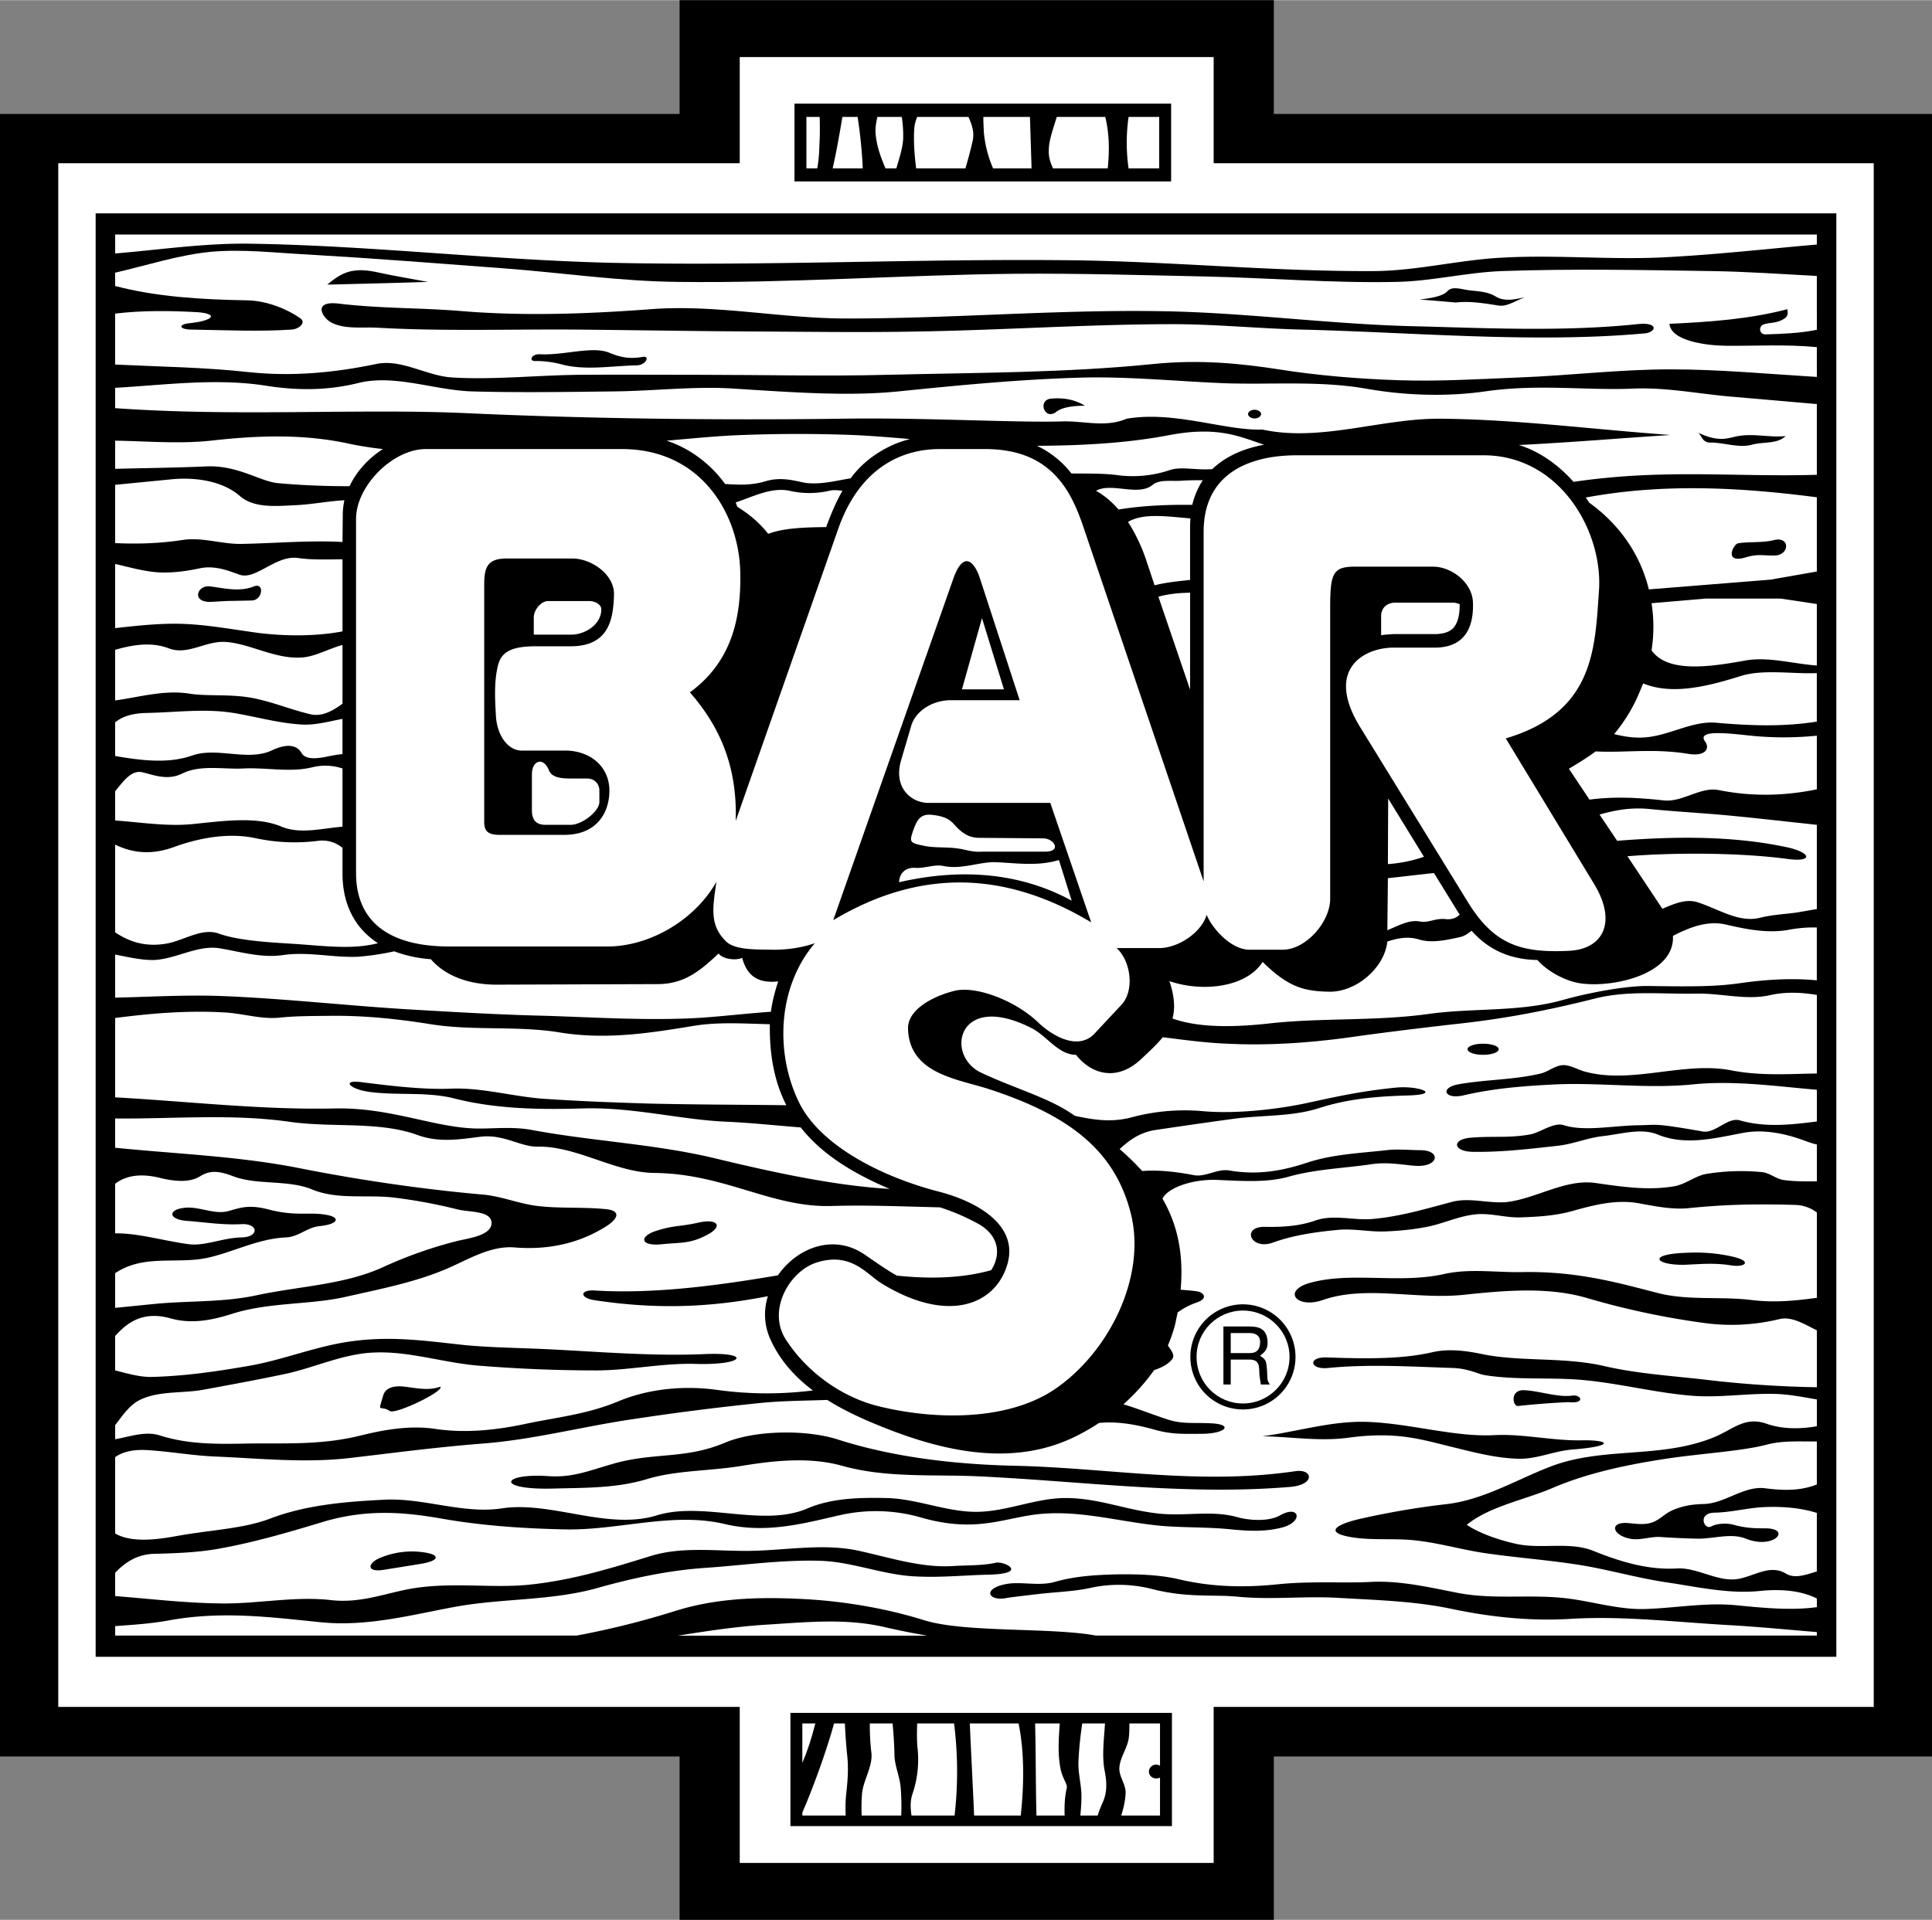 <svg xmlns="http://www.w3.org/2000/svg" width="2500" height="2485" viewBox="0 0 64.17 63.774"><rect x="0" y="0" width="64.17" height="63.774" fill="#808080" stroke="none"/><path d="M22.572 0h19.737v3.78H64.17v54.567H42.309v5.427H22.572v-5.427H0V3.78h22.572z"/><path fill="#fff" d="M24.57 1.89h15.741v3.528h21.924V56.7H40.311v5.184H24.57V56.7H1.935V5.418H24.57z"/><path d="M6.732 29.385c.585.081 1.143.063 1.62-.261.297-.198.765-.108 1.062.09.378.243.801.369 1.287.297-.288.117-.63.144-.855.342-.243.216-.612-.063-1.197-.126-.279-.036-.603-.099-.855.045-.414.225-1.107-.261-1.062-.387zM6.812 35.667c1.278-.018 2.395.009 3.663.162.801.099.855.504.054.441a89.909 89.909 0 0 0-3.825-.216c-.656-.027-.548-.378.108-.387z"/><path d="M3.177 7.083h57.816v47.952H3.177zM26.253 56.898h12.672v3.762H26.253zM26.388 3.438h12.51v2.583h-12.51z"/><path d="M11.826 29.007V17.235c0-1.098 1.224-2.322 2.313-2.322h6.516c2.664 0 3.906 2.196 3.933 4.122.027 1.431-.252 2.925-1.674 3.96.954 1.089 1.584 2.412 1.521 4.275l3.411-9.72c.657-1.863 1.944-2.637 3.366-2.637h1.512c2.151 0 2.835 1.332 3.258 2.583l3.996 11.781V17.658c0-1.908 1.476-2.538 3.096-2.538h6.201c2.538 0 3.969 2.529 3.834 4.491-.135 1.935-.153 4.041-3.096 4.914l2.943 4.851c.747 1.242.306 2.142-.828 2.205-1.629.081-2.511-.216-3.375-1.62l-3.573-5.805c-1.197-1.944.144-2.646 1.098-2.646h1.368c1.089 0 1.296-.783 1.278-1.476-.009-.685-.711-1.215-1.332-1.215h-2.574c-.747 0-.837.207-.837 1.377v9.657c0 .774-.81 1.692-1.575 1.692h-1.107c-.612 0-1.242-.711-1.422-1.161-.162.576-.927 1.107-1.575 1.107h-1.413c.486.45.594 1.431.153 1.89l-.891.954c-.576.603-1.476.009-1.872-.378-.765-.729-2.043-1.206-2.745-1.053-.657.153-1.593.594-1.575 1.269.045 1.494 1.638 1.665 2.673 1.998 2.655.864 4.194 2.025 4.725 4.131.522 2.034-.657 4.536-2.466 5.805-1.647 1.152-4.203 1.044-5.985.585-1.188-.315-2.295-1.116-2.988-2.169-.666-.999.117-2.304.999-2.583 1.143-.369 1.665.378 2.151.684 2.25 1.386 3.816.693 4.194-.639.378-1.323-1.071-2.097-2.313-2.412-1.836-.477-3.924-1.512-4.626-2.988-.783-1.638-.693-3.807.54-5.256-.44.153-.945.225-1.422.216-.495-.009-1.233.018-1.53-.279-.522-.521-.459-1.035-.315-1.979-.711 1.269-2.214 2.151-3.618 2.151h-5.256c-2.34-.001-3.096-1.117-3.096-2.431zM27.144 5.589c.036-.189.063-.432.072-.774.018-.315.018-.621.009-.936h-.441v1.71h.36zM27.981 3.879c-.036.189-.063.378-.099.567a25.8 25.8 0 0 1-.225 1.143h.999a15.716 15.716 0 0 0-.171-1.71h-.504zM29.952 3.879h-.81c-.045.198-.081.405-.054.603.036.387.171.747.324 1.107h.36c.09-.324.207-.648.226-.981a4.058 4.058 0 0 0-.046-.729zM32.166 3.879h-1.701a1.22 1.22 0 0 0-.099.396c-.027.441.009.873.063 1.314h1.638c.072-.261.162-.558.243-.936.054-.27-.027-.522-.144-.774zM34.209 3.879h-1.548c0 .171.009.351.018.522.045.468.162.855.306 1.188h1.278l-.054-1.71zM36.711 3.879H35.1c-.117.378-.243.738-.261 1.017-.027.333.054.495.135.693h1.818c.062-.585.054-1.152-.081-1.71zM37.485 3.879h1.017v1.71h-1.017a6.04 6.04 0 0 1 0-1.71z" fill="#fff"/><path d="M31.113 5.355c-.009-.369.099-.729.207-.999.144-.36-.423-.594-.45-.207-.036.414.162.81.243 1.206zM36.144 4.689c.099 0 .189.171.189.378s-.09.378-.189.378c-.108 0-.188-.171-.188-.378s.08-.378.188-.378zM3.825 7.785h56.52v.333c-1.746.153-3.483.351-5.229.432-1.71.072-3.429-.09-5.148 0-1.449.063-2.88.441-4.329.45-3.375.018-6.741-.324-10.116-.36-4.986-.054-9.99.189-14.985.09-4.068-.081-8.127-.576-12.195-.639-1.512-.027-3.015.198-4.518.324v-.63zM11.376 25.524a1.817 1.817 0 0 0-.981-.045c-.738.189-1.53.009-2.304.045-.684.036-1.431-.135-2.043.171-.495.243-.963.036-1.323-.045-.369-.081-.63.306-.9.63v.972c.873.063 1.746.207 2.601.117 1.044-.108 2.097-.252 2.907.081.63.27 1.35.063 2.043.009v-1.935zM11.376 23.877c-.441.081-.873.207-1.314.189-.783-.036-1.539-.261-2.313-.387-.945-.153-1.908-.018-2.854 0-.521.009-.846.126-1.071.315v1.116c.891.153 1.773.261 2.565-.018.828-.288 1.845.207 2.646-.171.495-.234.828-.18.981.09.135.234.54.18.81.126.261-.054.432-.081.549-.09v-1.17zM11.376 21.42c-.477.135-.9.378-1.314.414-.9.081-1.746-.459-2.565-.513-.666-.045-1.251.45-1.881.216-.594-.225-1.188-.126-1.791.045v1.683c.828-.117 1.656-.36 2.475-.225.63.099 1.431-.009 2.223.171.675.153 1.143.36 1.791.513.387.09.756-.126 1.062-.351V21.42zM11.376 18.576c-.495 0-.999.027-1.485-.045-.729-.099-1.395.738-1.926.558-.324-.108-.792-.324-1.323-.216-.459.099-.936.162-1.404.135-.477-.036-.945-.171-1.413-.279v2.133c.72-.081 1.467-.162 2.178-.144.891.027 1.719.189 2.601.306 1.035.126 2.025.09 2.772-.054v-2.394zM11.439 16.614c-.531.027-1.062.135-1.593.162-.639.027-1.404.117-1.881-.306-.558-.486-1.458-.639-2.304-.549l-1.836.18v1.936c.756.036 1.512.009 2.268-.108.63-.09 1.278.144 1.917.135 1.098-.018 2.259-.126 3.366-.063l.009-.9c0-.163.018-.325.054-.487zM3.825 15.57c1.008-.027 2.025-.036 3.033-.081 1.044-.045 1.782.504 2.385.558a26.02 26.02 0 0 0 2.367.099c.234-.495.63-.927 1.107-1.233-.405-.045-.81-.108-1.215-.198-1.476-.306-2.943-.252-4.419-.09-1.08.126-2.169.027-3.258.009v.936zM27.981 16.299c-.144-.018-.297-.036-.441 0a2.93 2.93 0 0 1-1.314 0c-.603-.126-1.197.189-1.791.387.018.045.036.099.054.144.45.279.774.576 1.026.9.504-.189 1.144-.216 1.926-.225.171-.468.342-.864.54-1.206zM24.084 16.074c.468.027.864.054 1.368-.099.603-.171 1.107.054 1.395.072.504.036.954-.09 1.404-.162.351-.468.783-.819 1.377-1.098.198-.09.396-.153.594-.207-.639-.054-1.278-.108-1.917-.135a48.257 48.257 0 0 0-3.609 0c-.855.027-1.701.117-2.556.189.873.288 1.53.864 1.944 1.44zM37.467 17.334c.504-.306 1.314-.18 2.07-.117 0 .081-.009.162-.009.243v1.8c-.396.045-.801.081-1.179.18l-.297-.891a5.819 5.819 0 0 0-.585-1.215zM39.951 15.948c-.234 0-.468 0-.729.018-.369.018-.711-.045-.936.135-.477.396-1.368-.09-1.881.198.288.162.531.378.747.621.846-.135 1.656-.162 2.448-.153.072-.306.198-.585.351-.819zM35.586 15.723c.504.009 1.017-.009 1.512.054a3.863 3.863 0 0 0 1.746-.162c.378-.135.882.009 1.422-.036.441-.423 1.035-.684 1.719-.81-.747-.243-1.494-.63-3.123-.324-1.449.279-2.943.351-4.419.36a3.17 3.17 0 0 1 1.143.918zM60.345 24.435c-.63.063-1.26.072-1.881.027-.612-.036-2.187-.315-1.827.171.153.207.036.504-.567.405-1.152-.189-2.151-.027-3.069-.081-.27.198-.558.378-.891.576l.684 1.026c.891-.117 1.719-.054 2.475.027.621.063 1.224-.468 1.827-.342 1.08.216 2.16.198 3.249-.027v-1.782z" fill="#fff"/><path d="M60.345 22.356c-.828.036-1.8-.144-2.565.108-1.305.414-2.349.585-3.204.234-.072.18-.144.351-.225.531a5.42 5.42 0 0 1-.738 1.152c.387.099.801.162 1.26.081.711-.117 1.395-.513 2.105-.459 1.116.099 2.241.144 3.366-.036v-1.611zM60.345 20.061l-1.197-.18h-2.511l-1.782.153a5.07 5.07 0 0 1 0 1.565c.513.729 1.818.576 3.096.342.783-.144 1.593.108 2.394.162v-2.042zM52.668 16.524c2.556-.477 5.121-.342 7.677-.009v2.466l-1.539.27-4.041.324c-.27-1.107-.927-2.124-1.98-2.88-.036-.054-.072-.117-.117-.171zM60.345 15.768c-2.745.081-5.076-.207-8.082.234-.495-.558-1.134-1.017-1.818-1.224 1.683-.081 3.357-.225 5.04-.333-2.529-.18-5.058-.513-7.587-.54-1.998-.027-4.023.783-5.967.36-1.233.045-2.925-.63-4.509-.36-.72.306-1.413.063-2.169.09-1.593.045-4.581-.135-7.308-.09-4.122.054-8.46 0-12.555-.189-3.564-.153-7.542.126-11.565-.162v-.675c1.692-.099 3.393-.333 5.058-.063.999.153 1.989.153 2.988-.09 1.224-.314 2.52.226 3.789.271 1.593.045 3.195.018 4.788 0 1.323-.018 2.655-.18 3.969-.09 2.079.135 3.825.252 5.427.09 2.034-.207 4.077-.405 6.129-.459 1.566-.036 3.132.126 4.698.188 1.566.054 3.15-.09 4.698.18 1.53.27 2.898.243 3.969.09 1.737-.252 3.348-.027 4.878-.09 1.116-.054 2.232.18 3.339.27l2.79.243v2.349z" fill="#fff"/><path d="M3.825 12.105c1.476.072 2.961.09 4.428.251 1.422.153 2.826.027 4.248-.27.837-.18 1.674.405 2.529.45 1.377.081 2.772-.072 4.149-.09 1.359-.009 2.709 0 4.068 0 2.079 0 4.158.054 6.228 0 2.943-.072 5.913-.063 8.847-.36 1.521-.153 2.88-.018 4.158.18 1.314.207 2.637.315 3.969.36 1.323.045 2.655-.036 3.978-.09 1.683-.063 3.366-.271 5.058-.271 1.62 0 3.24.153 4.86.252v-.99c-1.035-.099-2.061-.036-3.015-.045-.675-.009-1.827-.162-1.881-.729 1.332-.063 2.646-.153 3.915-.486.036.189.009.261-.18.36-.207.108-.423.081-.603.144-.189.072-.145.333.054.333.549-.018 1.143-.036 1.71-.153V9.162c-1.17-.063-2.34-.145-3.51-.162-2.313-.036-4.635-.081-6.957 0-1.179.045-2.34.342-3.519.36-2.106.045-4.212-.135-6.318-.18-2.115-.045-4.221-.108-6.327-.09-3.726.036-7.452.315-11.187.27-1.935-.018-3.852-.306-5.787-.45-2.16-.162-4.329-.333-6.498-.459-1.081-.054-2.169-.189-3.25-.09-1.08.108-2.115.45-3.168.693v.441c1.359.36 2.844.45 4.374.477.675.009 1.368.306 1.773.594.207.144-.027.36-.288.378-1.098.072-2.196.018-3.303 0-.432 0-.468-.162-.126-.207.216-.027.423-.045.621-.126.288-.117.063-.216-.288-.243-.936-.054-1.863-.063-2.763.045v1.692z" fill="#fff"/><path d="M41.67 13.608c.117 0 .216.063.216.144 0 .072-.099.144-.216.144-.117 0-.216-.072-.216-.144 0-.081.099-.144.216-.144zM34.902 13.239c.477-.045.837.054 1.134.234-.468 0-.783.072-.945.198-.396.315-.639-.387-.189-.432zM17.775 11.988c-.216.009-.135-.234.153-.225.81.045 1.755-.288 2.322-.045.45.189.756.189 1.089.135.27-.054.117.279-.198.279-.837.018-1.719.18-2.502-.036a3.338 3.338 0 0 0-.864-.108zM10.989 10.701c-.297-.171-.603-.72.252-.621 1.431.171 2.745.135 4.122.252 2.007.162 4.041.099 6.219-.063 2.151-.171 4.302.297 6.462.306 3.492.009 6.966-.297 10.458-.243 2.754.036 5.49.414 8.244.495 2.547.062 5.103.198 7.632-.063.738-.081.63.271.252.306-3.681.333-7.677-.036-11.394-.126-1.476-.036-2.952-.189-4.428-.18-2.772.009-5.544.198-8.298.243-1.809.036-3.618.009-5.418 0-1.971-.009-3.942-.045-5.913-.063-2.214-.018-4.437.063-6.651-.063-.504-.027-1.089.063-1.539-.18zM47.151 9.945c.405-.045.783-.117.927-.279.162-.18.486-.054.729-.027.306.036.612.045.873.207.324.189.657.081.981.027-.306.09-.594.324-.9.27-.468-.072-.936-.153-1.404-.099 0 0-1.161-.099-1.206-.099zM10.872 9.45c1.116-.027 2.231-.054 3.339-.09-.477-.09-.963-.171-1.44-.27-.396-.081-.693-.162-1.089-.09-.315.063-.567.243-.81.45zM6.984 19.476c.477.063.972.189 1.449 0 .36-.144.297.468-.081.468-1.134.027-.521 0-1.323.045-.693.036-.486-.576-.045-.513zM59.31 14.481c-.486.054-1.008-.081-1.521-.009-.207.027-.441.126-.702.099-.252-.018-.459-.099-.675-.198.126.126.135.333.414.324.423 0 .945.189 1.359.072.387-.108.828-.009 1.125-.288zM57.726 18.045c-.153.027-.495.702.279.459.369-.108.531-.054.918-.054.531 0 .54-.648 0-.513-.396.099-.846.045-1.197.108zM27.675 30.564l3.987-11.34c.351-.99.72-.54.891 0l1.314 4.032h-2.286c-.612 0-1.17.36-1.314.846l-.333 1.134c-.279.927.333 1.431.9 1.431h4.05l1.359 3.969c-2.718-1.629-5.553-1.872-8.568-.072zM25.821 18.207c.279-.126.738-.162 1.395-.09-.243.72-.504 1.575-.837 2.601-.09-.954-.171-1.791-.558-2.511z"/><path d="M38.475 19.818c.315-.09.666-.126 1.053-.135v3.222l-1.053-3.087z" fill="#fff"/><path d="M16.083 27.306v-7.911c0-.585.135-.846.747-.846h2.187c.603 0 1.395.513 1.377 1.206-.027.747-.126 1.71-1.44 1.71h-1.17c-.828 0-1.152.207-1.251.666-.126.522-.09 1.134-.063 1.62.027.639.378 1.179.864 1.179h1.44c.828 0 1.476.531 1.467 1.35-.009.729-.432 1.449-1.494 1.449h-2.16c-.369 0-.504-.117-.504-.423zM24.822 23.589c.342-.207.774-.684 1.08-1.332l-.702 1.998a1.406 1.406 0 0 0-.378-.666z"/><path d="M46.098 29.169c.504-.054 1.017-.117 1.53-.171l.738 1.197c.036.063.072.117.117.18-.09.099-.243.18-.477.153-.333-.036-.567.135-.837.081-.369-.072-.729.144-1.089.288l.018-1.728zM29.862 29.304c2.268-.522 4.185-.234 5.733.612l-.423-1.35c-.72.216-1.413.099-2.106.072-.522-.018-1.125.252-1.728.126-.306-.062-.621.081-.927.063-.324-.027-.54.171-.549.477zM47.295 28.458a4.633 4.633 0 0 1-1.197.243l.009-2.178 1.188 1.935zM17.729 21.078v-.576c0-.234.234-.54.478-.54h1.35c.234 0 .414.126.414.27.009.513-.549.846-.99.846h-1.252zM17.667 25.713c0-.45.378-.594.567-.126.081.207.324.27.693.27h.567c.279 0 .414.207.414.396v.387c0 .297-.567.756-.954.756h-.837c-.342 0-.45-.198-.45-.486v-1.197zM31.95 22.896l.666-2.367.729 2.367zM34.65 27.846c.36 0 .63.441.063.441h-2.07c-.351.027-.576-.072-.792-.099-.378-.063-.774-.018-1.134-.09-.504-.099-.513-.126-.396-.486.117-.315.207-.585.612-.549.576.054.684.243.846.414.234.243.468.351.738.351l2.133.018zM45.873 21.096c.135-.018.261-.027.405-.036h1.449c.216-.018.405-.054.558-.216.171-.216.198-.513.198-.774a.51.51 0 0 0-.243-.054h-1.899c-.306 0-.468.207-.468.441v.639zM13.095 31.599a8.933 8.933 0 0 1-1.197.18c-.837.036-1.683-.18-2.511-.054-.702.099-1.386-.107-2.079-.225-.729-.126-1.449.351-2.187.387-.432.009-.864-.099-1.296-.18v1.431c1.179-.027 2.358-.099 3.537-.054 2.061.081 4.113.315 6.174.441 1.53.09 3.06.18 4.59.216 1.728.054 3.465.171 5.193.063.747-.054 1.53-.144 2.286-.198.045-.342.135-.684.243-1.008-.657.072-1.035-.171-1.197-.783-.207.099-.648.045-.783-.144-.603.567-1.134 1.017-2.025 1.017l-5.355.018c-.801 0-1.638-.225-2.178-.846a4.284 4.284 0 0 1-1.215-.261zM3.825 30.969c.45.297.981.504 1.728.369.567-.108 1.152-.522 1.701-.333.567.207 1.413.279 2.295.333 1.134.063 2.088.225 3.006-.009-.729-.468-1.179-1.242-1.179-2.313v-.854a1.044 1.044 0 0 0-.81-.234 6.172 6.172 0 0 1-2.088-.09c-.891-.189-1.872-.009-2.727.306-.792.279-1.404.162-1.926-.09v2.915zM3.825 50.94c.486.279 1.224.234 2.007.09 1.188-.216 2.223-.243 3.114-.576 1.215-.468 2.556-.576 3.861-.639 1.296-.054 2.592.486 3.87.288 1.656-.243 3.492.738 5.139.234 1.557-.477 3.519.414 5.013-.234.801-.342 1.728-.36 2.601-.342 1.008.018 1.989.459 2.988.459 1.017 0 1.989-.468 3.006-.459 1.107.009 2.007.414 3.114.522.882.081 1.719-.117 2.538.108.405.117 1.062.162 1.44-.054.648-.369.792.216.063.405-.567.144-1.098.117-1.674.062-.765-.081-1.539-.054-2.313-.117-1.305-.117-2.61-.504-3.924-.405-1.242.081-2.178.693-4.14.108a5.412 5.412 0 0 0-2.655-.054c-1.215.279-2.439.612-3.807.288-1.71-.405-3.501.207-5.256.18-1.368-.027-2.745-.117-4.095-.351-1.233-.216-2.511-.351-4.041.117-1.098.333-2.214.657-3.348.864-.72.135-1.458.162-2.187.18-.576.009-.99.288-1.314.63v.774c1.134.09 2.268.225 3.402.243 1.26.036 2.521-.252 3.771-.108 1.017.117 1.881-.261 2.754-.396 1.323-.207 2.619.009 3.825-.117 1.494-.153 2.835-.585 4.041-.954 1.08-.333 2.25-.144 3.375-.171 1.179-.027 2.385-.252 3.537 0 1.062.234 2.088.576 3.15.504.441-.027.954-.009 1.395-.108.279-.063 1.107.36-.225.396-.855.019-1.656.108-2.52.054-1.026-.063-2.007-.468-3.033-.513-1.296-.045-2.583.145-3.879.234-1.323.09-2.583.387-3.6.675-1.53.423-3.159.333-4.716.621-1.422.261-2.934.675-4.5.504-1.611-.162-3.24-.378-5.004-.054-.585.108-1.179.144-1.773.188v.315h15.327a28.09 28.09 0 0 0 3.249-.81c1.305-.414 2.664-.477 4.059-.414 1.413.054 2.907.297 4.257.72 1.368.414 4.176.225 5.688.504h23.94v-.117c-.99-.081-1.98-.18-2.97-.234-1.729-.099-3.456-.306-5.175-.207-1.278.081-2.583-.036-3.96-.324-1.224-.261-2.493-.297-3.753-.369-1.134-.072-2.286.072-3.42-.045-.792-.072-1.62.045-2.772-.243a4.425 4.425 0 0 0-2.079-.045c-.576.126-1.17.135-1.755.207 0 0-.945.108-1.017.126-.603.126-.828-.288-.081-.45.504-.117 1.116.072 1.665-.081.693-.198 1.368-.234 2.079-.252.675-.009 1.386.009 2.043.162 1.179.279 2.268.27 3.258.171 1.125-.117 2.16-.036 3.105-.081.981-.054 1.962.18 2.934.369 1.152.216 2.313.045 3.465.162.9.09 1.782.387 2.691.369 1.017-.027 2.043-.226 3.061-.126.918.09 1.836.18 2.682.063V53.1c-.459-.234-1.089-.333-1.89-.252-1.035.108-2.079-.135-3.114-.288-.972-.144-1.917-.423-2.88-.576-1.071-.171-2.151-.243-3.222-.405-.738-.117-1.458-.324-2.187-.405-.729-.09-1.476.009-2.196-.117-.81-.144-.558-.387.234-.585a26.79 26.79 0 0 1 2.997-.513c1.197-.153 2.259-.792 3.339-1.215 1.773-.711 3.681-.27 5.472-.99.657-.261 1.044-.72 1.782-.459.432.153.999.198 1.665.081v-.891c-.441-.072-.873-.162-1.314-.18-.927-.036-1.845.126-2.772.063-1.215-.09-2.412-.405-3.627-.522-1.107-.108-2.241.009-3.339-.171-.198-.036-.531-.216-1.035-.234-1.386-.045-2.772-.135-4.149 0-.612.063-.675-.369-.054-.351 1.305.045 2.493.063 3.51-.171.54-.126 1.125-.054 1.674.063 1.287.261 2.727.081 4.086.405 1.107.252 2.241.315 3.456.459 1.08.126 2.331.216 3.564.234v-1.89c-.423-.207-.837-.477-1.26-.369a6.709 6.709 0 0 1-2.538.117 26.247 26.247 0 0 1-3.798-.81c-1.323-.396-2.772-.261-4.149-.117-1.557.162-3.249-.324-4.662.171-.873.306-1.377-.314-.405-.576 1.368-.369 2.961.045 4.437-.288.846-.189 1.728-.045 2.592-.063 1.854-.036 3.258.378 4.491.693 1.008.261 2.079.108 3.114.234.801.099 1.503.018 2.178-.072v-2.835a1.244 1.244 0 0 0-.738-.252c-1.548-.045-2.556.009-3.519.108-.549.054-1.116-.063-1.656-.162-.747-.135-1.485.054-2.223.261-.549.153-1.134.189-1.71.207-.495.018-.999-.153-1.494-.099-.549.054-1.062.306-1.611.414-.459.09-.927.135-1.395.153-.513.018-1.035-.099-1.548-.054-.738.072-1.476.171-2.169.423-.747.27-1.071-.54-.261-.522.495.009 1.098-.009 1.656-.207.603-.216 1.278 0 1.908-.054.936-.081 1.845-.36 2.637-.567.603-.162 1.251.072 1.863 0 .981-.135 1.917-.765 2.898-.63.99.144 1.8.252 2.637.108.387-.072.702-.36 1.089-.414a7.155 7.155 0 0 1 1.809-.054c.252.019.468.226.72.261.369.054.738.045 1.107.045v-1.224c-.18-.036-.369-.117-.531-.171-.468-.162-1.179-.351-1.917-.216-1.017.198-1.953.423-2.844.054-.558-.225-1.215-.009-1.809.054-.495.054-.963.252-1.449.315-.963.108-1.926.225-2.898.207-.639-.018-.684-.414-.054-.468.711-.063 1.269.018 1.971-.108.352-.062.792-.423 1.134-.306.684.216 1.647.009 2.484 0 .648-.009.477-.081 2.124.207.423.072.819-.486 1.233-.369.846.243 1.719.144 2.556.036v-1.053c-1.368-.117-2.736-.315-4.104-.18-1.512.153-3.033-.062-4.554 0-1.071.054-2.052.126-3.096.369-.612.135-.774-.252-.162-.369.891-.162 1.836-.144 2.745-.36.216-.054.405-.207.621-.261.297-.081.576.135.882.207 1.548.405 3.231-.351 4.806-.054 1.008.198 1.971.117 2.862.108v-2.61c-.576-.099-1.098-.099-1.566.009-.774.171-1.593-.062-2.385-.054-1.134.027-2.304-.117-3.411.162-1.602.405-2.997.666-4.446.828-1.125.126-2.241.261-3.366.414-1.458.216-2.925.333-4.392.261-.72-.027-1.44-.126-2.16-.216-.189.234-.432.459-.711.72-.846.801-1.701.468-2.169-.135-.585 0-.963-.621-1.467-.882-2.466-1.26-2.907.9-1.683 1.476 1.089.513 2.142.801 2.934 1.314.054.036.117.072.171.117.585.126 1.197.234 1.881.054a6.817 6.817 0 0 1 2.376-.207c1.089.099 2.475-.063 3.411-.261.918-.198 1.809-.405 3.006-.522.729-.072 1.557.225.405.261-.981.027-1.962.099-2.943.414-.909.297-1.899.234-2.844.36-.864.117-1.728.243-2.583.369-.531.072-.909.351-1.215.639.271.234.522.477.747.729.567-.045 1.134.027 1.71.135.387.081.792-.225 1.188-.153.945.162 1.773.009 2.583-.261.846-.279 1.755-.315 2.637-.414.378-.045.756 0 1.134 0 .648.009.612.504-.045.522-.36.009-.972-.153-1.602-.054-.918.135-1.854.162-2.745.414-.711.198-1.494.144-2.331.108-.783-.045-1.665.234-1.854.621.486.837.711 1.809.603 3.024.18.018.36.027.54.054.261.044.36.252 0 .369a2.4 2.4 0 0 0-.639.333c-.027.126-.054.252-.081.387a5.096 5.096 0 0 1-.243.711c.108.162.243.315.144.45-.144.189-.369.288-.603.369a6.706 6.706 0 0 1-1.018 1.134c.478.144.945.333 1.44.495.495.171.909.108 1.431.135.801.027.549.342-.261.351-.594 0-.99.027-1.566-.135-.828-.234-1.395-.271-1.854-.226a7.162 7.162 0 0 1-.918.513c-1.881.864-3.951.495-5.877-.225-.756-.288-1.53-.612-2.232-1.053-.729.027-1.467.027-2.196.099a84.604 84.604 0 0 0-4.257.54c-1.674.243-3.321.685-5.004.811-1.701.135-3.186.342-4.464.486-1.449.162-2.907.009-4.365-.054-.774-.027-1.539-.171-2.313-.216-.486-.027-.828.072-1.053.234v2.538z" fill="#fff"/><path d="M38.943 33.831c.711.252 1.701.333 3.231.162 1.71-.189 3.483-.072 5.22-.306 1.494-.216 3.051-.063 4.5-.468.792-.225 2.097-.486 2.898-.468 1.665.027 2.304.009 3.104-.108.981-.135 1.782-.144 2.448-.081v-1.755a4.376 4.376 0 0 0-.909.072c-.692.135-1.422-.009-2.115-.171-.603-.135-1.179.081-1.755.378.072 1.233-1.881 1.719-3.015 1.584-.594-.072-1.197-.45-1.485-.783-1.08-.018-1.737-.468-2.187-.972-.117.09-.225.171-.369.207-.45.099-.945.216-1.386.081-.351-.108-.702-.045-1.044.072-.09.864-1.026 1.683-1.936 1.665-.828-.018-1.35-.144-2.205-.99-.54.846-1.989 1.017-3.096.639.173.522.191.909.101 1.242zM53.127 27.054c.468-.126.99-.252 1.692-.18.909.09 1.818.135 2.736.225.927.09 1.854.198 2.79.297v2.799c-.225.036-.459.081-.684.117-.396.054-.81.072-1.197.171-.72.18-1.386-.297-2.106-.522-.378-.108-.765.063-1.143.225l-1.161-1.746c1.422-.117 3.636-.135 5.319.09.864.117.801-.216-.054-.396-1.836-.387-3.78-.351-5.607-.207l-.585-.873zM3.825 43.443c.486-.045.972-.099 1.458-.144 1.071-.09 2.169-.045 3.222-.27 1.422-.306 2.934-.351 4.212-.936a14.28 14.28 0 0 1 2.511-.882c.405-.09 1.116-.189 1.098-.603-.027-.405-.756-.333-1.152-.441a17.27 17.27 0 0 0-2.016-.378c-.927-.126-1.926.081-2.79-.279-.81-.333-1.836-.135-2.628-.441-.414-.153-.729-.225-1.089 0-.369.234-.891.162-1.314.063-.666-.171-1.161-.081-1.512.189v1.647c.774-.009 1.575.243 2.439.36.531.072 1.116-.207 1.755-.225.594-.009.576-.468 0-.441-.603.036-1.206-.063-1.809-.108-.648-.045-.648-.405 0-.441.459-.018.927.234 1.368.117.396-.108.666-.225 1.314-.063.864.234 1.351.099 1.854.171.612.081.495.324-.108.387-.441.036-.702.36-1.143.378-1.017.045-1.944.594-2.844.72-.981.126-1.953-.117-2.826.468v1.152zM25.569 34.02c-.837-.018-1.71-.081-2.52.054-1.431.234-2.907.477-4.482.216-1.404-.225-2.862-.045-4.266-.27-1.008-.162-2.115-.288-3.276-.279-.585.009-1.17 0-1.755.063-.585.054-1.152-.126-1.746-.171-1.449-.09-2.763.063-3.699.18v2.637c2.439.135 4.869.423 7.308.369 1.746-.036 3.159.576 4.482.657.594.045 1.332-.081 2.079.063 1.989.369 4.041.459 6.012.927 2.016.486 4.014.918 5.841 1.026-1.242-.531-2.259-1.161-2.952-2.043-.819-.063-1.638-.153-2.457-.189-1.53-.063-3.114-.495-4.806-.441-1.467.045-2.88.009-4.212-.324-.918-.243-1.899-.099-2.844-.225-.675-.09-.945-.414-.27-.324.936.117 2.025.252 2.952.216 1.026-.045 2.034.252 3.06.333 1.179.081 2.367.126 3.555.162 1.512.036 3.024.036 4.545.054-.351-.684-.54-1.503-.549-2.484v-.207z" fill="#fff"/><path d="M3.825 45.522c.405.099.81.225 1.215.216 1.106-.027 2.205-.189 3.285-.378.945-.171 1.854-.513 2.799-.711 1.521-.315 2.79-.135 4.032 0 .882.108 1.881.117 2.907.162 1.71.081 3.573.243 5.274.171 1.638-.081 1.422.369-.207.324-1.098-.036-2.187.207-3.285.216a49.038 49.038 0 0 1-3.987-.162c-1.152-.099-2.286-.486-3.438-.432-.999.036-1.935.486-2.907.702-.936.198-1.863.369-2.799.54-.684.117-1.422.027-2.052.324-.36.171-.585.522-.837.846v.468c.504-.09 1.008-.279 1.485-.126.936.297 1.872.288 2.799.271 1.251-.027 2.502.072 3.879-.271.801-.198 1.656-.342 2.475-.216.981.144 1.98.045 2.961-.162 1.044-.225 2.061-.315 3.114-.756 1.017-.423 2.196-.531 3.285-.378 1.197.162 2.214.135 3.177.018-.585-.441-1.08-.981-1.396-1.665a1.991 1.991 0 0 1-.099-1.467c-1.89.369-3.654.45-5.742.135-.522-.072-.513-.36 0-.324 2.052.126 4.266-.198 6.075-.504.63-.909 1.845-1.404 2.889-.684.396.27.72.504 1.062.693 1.188.126 2.231.072 3.132-.18.315-.486.288-1.107-.378-1.512a7.181 7.181 0 0 0-1.323-.576c-1.197-.027-2.394-.081-3.582-.045-2.016.063-3.537-1.071-5.904-1.098-1.296-.009-2.583-.9-3.879-.873-.558.009-1.125-.414-1.863-.333-.675.081-1.386.216-2.124-.054-1.287-.468-2.844-.234-4.266-.441-1.908-.27-3.852-.09-5.778-.108v.972c2.043.207 4.095.279 6.102.675 2.052.405 4.086.702 6.12.882.612.054 1.197.306 1.809.378.756.09 1.53.027 2.295.108.468.054.387.306 0 .558-.819.522-1.827.811-3.06.711-.747-.062-1.458.352-2.133.657-1.089.486-2.268.711-3.501.99-1.17.261-2.502.171-3.717.549-.621.198-1.332.369-2.07.162-.927-.261-1.449.144-1.845.585v1.143z" fill="#fff"/><path d="M49.257 35.037c.288 0 .522-.081.522-.189 0-.099-.234-.18-.522-.18-.279 0-.513.081-.513.18 0 .108.234.189.513.189zM41.931 47.709c1.161-.153 2.322-.522 3.492-.477 1.431.054 2.88.504 4.185.441.972-.054 1.944.189 2.925.171.927-.018 1.143.189-.306.306-.603.045-1.188.324-1.791.306-.747-.018-1.494-.216-2.223-.396-.972-.233-1.8-.521-3.402-.306-.954.135-1.917-.027-2.88-.045zM43.029 45.072a1.746 1.746 0 0 0-3.492 0c0 .972.783 1.746 1.746 1.746s1.746-.774 1.746-1.746z"/><path d="M42.831 45.072c0 .855-.693 1.548-1.548 1.548s-1.539-.693-1.539-1.539c-.009-.855.684-1.548 1.539-1.548s1.548.693 1.548 1.539z" fill="#fff"/><path d="M40.635 45.99h.243v-.828h.63c.405 0 .288.351.333.584l.036.243h.297c-.108-.171-.072-.207-.09-.468-.027-.333-.036-.36-.234-.486.189-.145.261-.234.252-.478-.027-.44-.315-.495-.612-.495h-.855v1.928z"/><path d="M41.499 44.28c.153 0 .387.045.351.369-.027.252-.189.297-.351.297h-.621v-.666h.621zM60.345 49.311c-.576.226-1.152.198-1.719.126-.693-.09-1.323.495-2.016.522-.288.009-.666.027-1.098.225-.243.117-.432.342-.693.405-.252.072-.531.018-.801 0-.567-.018-.459.405.117.522.333.072.684-.081 1.035-.054.405.027.801.045 1.206.054.54.009 1.116-.198 1.611 0 .918.369 1.521-.315.693-.342-.171-.009-.576.027-1.089-.117-.225-.063-.549-.054-.756.054-.234.126-.468-.45.117-.459.522-.009 1.035-.144 1.557-.18.81-.045 1.413.054 1.836.189V52.2c-.36.108-.729.252-1.026.072-.522-.315-1.035.072-1.557.171-.693.135-1.377-.387-2.079-.342-.918.054-1.827-.207-2.763-.585-.783-.314-1.701-.054-2.529-.225-.585-.126-1.242-.351-1.674-.639.747-.612 1.917-.828 2.826-1.215 1.215-.522 2.547-.792 3.852-.99 1.161-.171 2.457-.243 3.285-.459.54-.144 1.107-.099 1.665-.108v1.431zM30.798 54.333a23.893 23.893 0 0 1-1.395-.279c-1.332-.315-2.664-.162-4.032-.081-.937.063-1.899.207-2.854.36h8.281zM27.702 57.249c-.225.837-.684 2.115-1.053 2.961v.099h1.44a5.048 5.048 0 0 1 .009-.639c.045-.414.099-.882.036-1.404a18.64 18.64 0 0 1-.072-1.017h-.36zM29.646 57.249h-.756c0 .315.009.63.054.981.045.468-.279.909-.315 1.377a6.09 6.09 0 0 0-.009.702h1.314a7.814 7.814 0 0 0-.018-.918c-.027-.369-.198-.72-.207-1.089a13.768 13.768 0 0 0-.063-1.053zM31.688 57.249h-1.224c-.009.297-.018.585.018.882a3.542 3.542 0 0 1-.18 1.476c-.072.225-.063.459-.027.702h1.431a12.74 12.74 0 0 0-.018-3.06zM33.831 57.249h-1.62c.045 1.017.099 2.034.144 3.06h1.548c.117-1.08.117-2.133-.072-3.06zM35.199 57.249h-.819c.027 1.008.018 2.043.045 3.06h.936c-.009-.314 0-.621.072-.918.027-.126-.144-.314-.207-.63-.099-.495-.063-.999-.027-1.512zM36.702 57.249h-.756c-.063.423-.108.846-.126 1.269-.018.396.108.792.099 1.188 0 .207-.018.405-.036.603h.576c.045-.144.099-.288.162-.423.144-.315.153-.639.072-1.053-.099-.486-.027-1.026.009-1.584zM37.512 57.249h1.017v1.404a.293.293 0 0 0-.126-.036.24.24 0 0 0-.243.233c0 .126.108.226.243.226.045 0 .09-.009.126-.027v1.26h-1.287c.072-.243.135-.486.144-.738.018-.288-.225-.558-.207-.846.018-.351.279-.666.315-1.017.018-.153.018-.306.018-.459z" fill="#fff"/><path d="M31.14 58.968c.099 0 .18.162.18.351 0 .198-.081.351-.18.351-.09 0-.171-.153-.171-.351 0-.189.081-.351.171-.351zM33.479 57.879c.09 0 .171.162.171.351 0 .198-.081.351-.171.351-.099 0-.18-.153-.18-.351.001-.189.082-.351.18-.351zM26.649 58.563c.162-.378.306-.81.432-1.314h-.432v1.314z" fill="#fff"/><path d="M12.744 52.146c-.558.09-.549-.198-.162-.378a2.726 2.726 0 0 1 1.584-.188c.441.081.414.261-.145.36-.206.035-.935.152-1.277.206zM43.02 48.87c-3.177.468-6.201-.108-9.279-.18-2.052-.045-4.095-.288-5.94-.882-1.035-.324-2.727-.306-3.726.117-1.314.549-2.295.315-3.627.675-.873.243-1.413.495-2.259.432-1.548-.099-1.746.468.198.414 1.062-.027 2.097-.009 3.105-.315.981-.297 2.079-.261 3.159-.441 1.152-.189 2.277-.288 3.321 0 1.467.414 3.033.279 4.545.351 3.438.162 6.894.639 10.332.351.855-.072.755-.612.171-.522zM12.951 46.872c-.342-.225-.414.126-.216-.54.063-.189.279-.324.702-.27.396.045.792.144 1.188 0 .144.144-1.476.927-1.674.81zM21.789 40.887c.612-.198.801-.135 1.422-.279.666-.144.819.153.216.441-.54.27-.819.216-1.422.279-.765.081-.774-.261-.216-.441zM55.953 42.012c-.954.018-1.26-.342 0-.396.36-.018.9-.027 1.557.117.738.162.441.378-.027.297-.558-.09-1.053-.036-1.53-.018zM50.436 46.701c-.188.054-.306-.54.18-.522.504.018 1.098.243 1.602.18.306-.045.45.279-.126.216a27.72 27.72 0 0 0-1.656.126z"/></svg>
